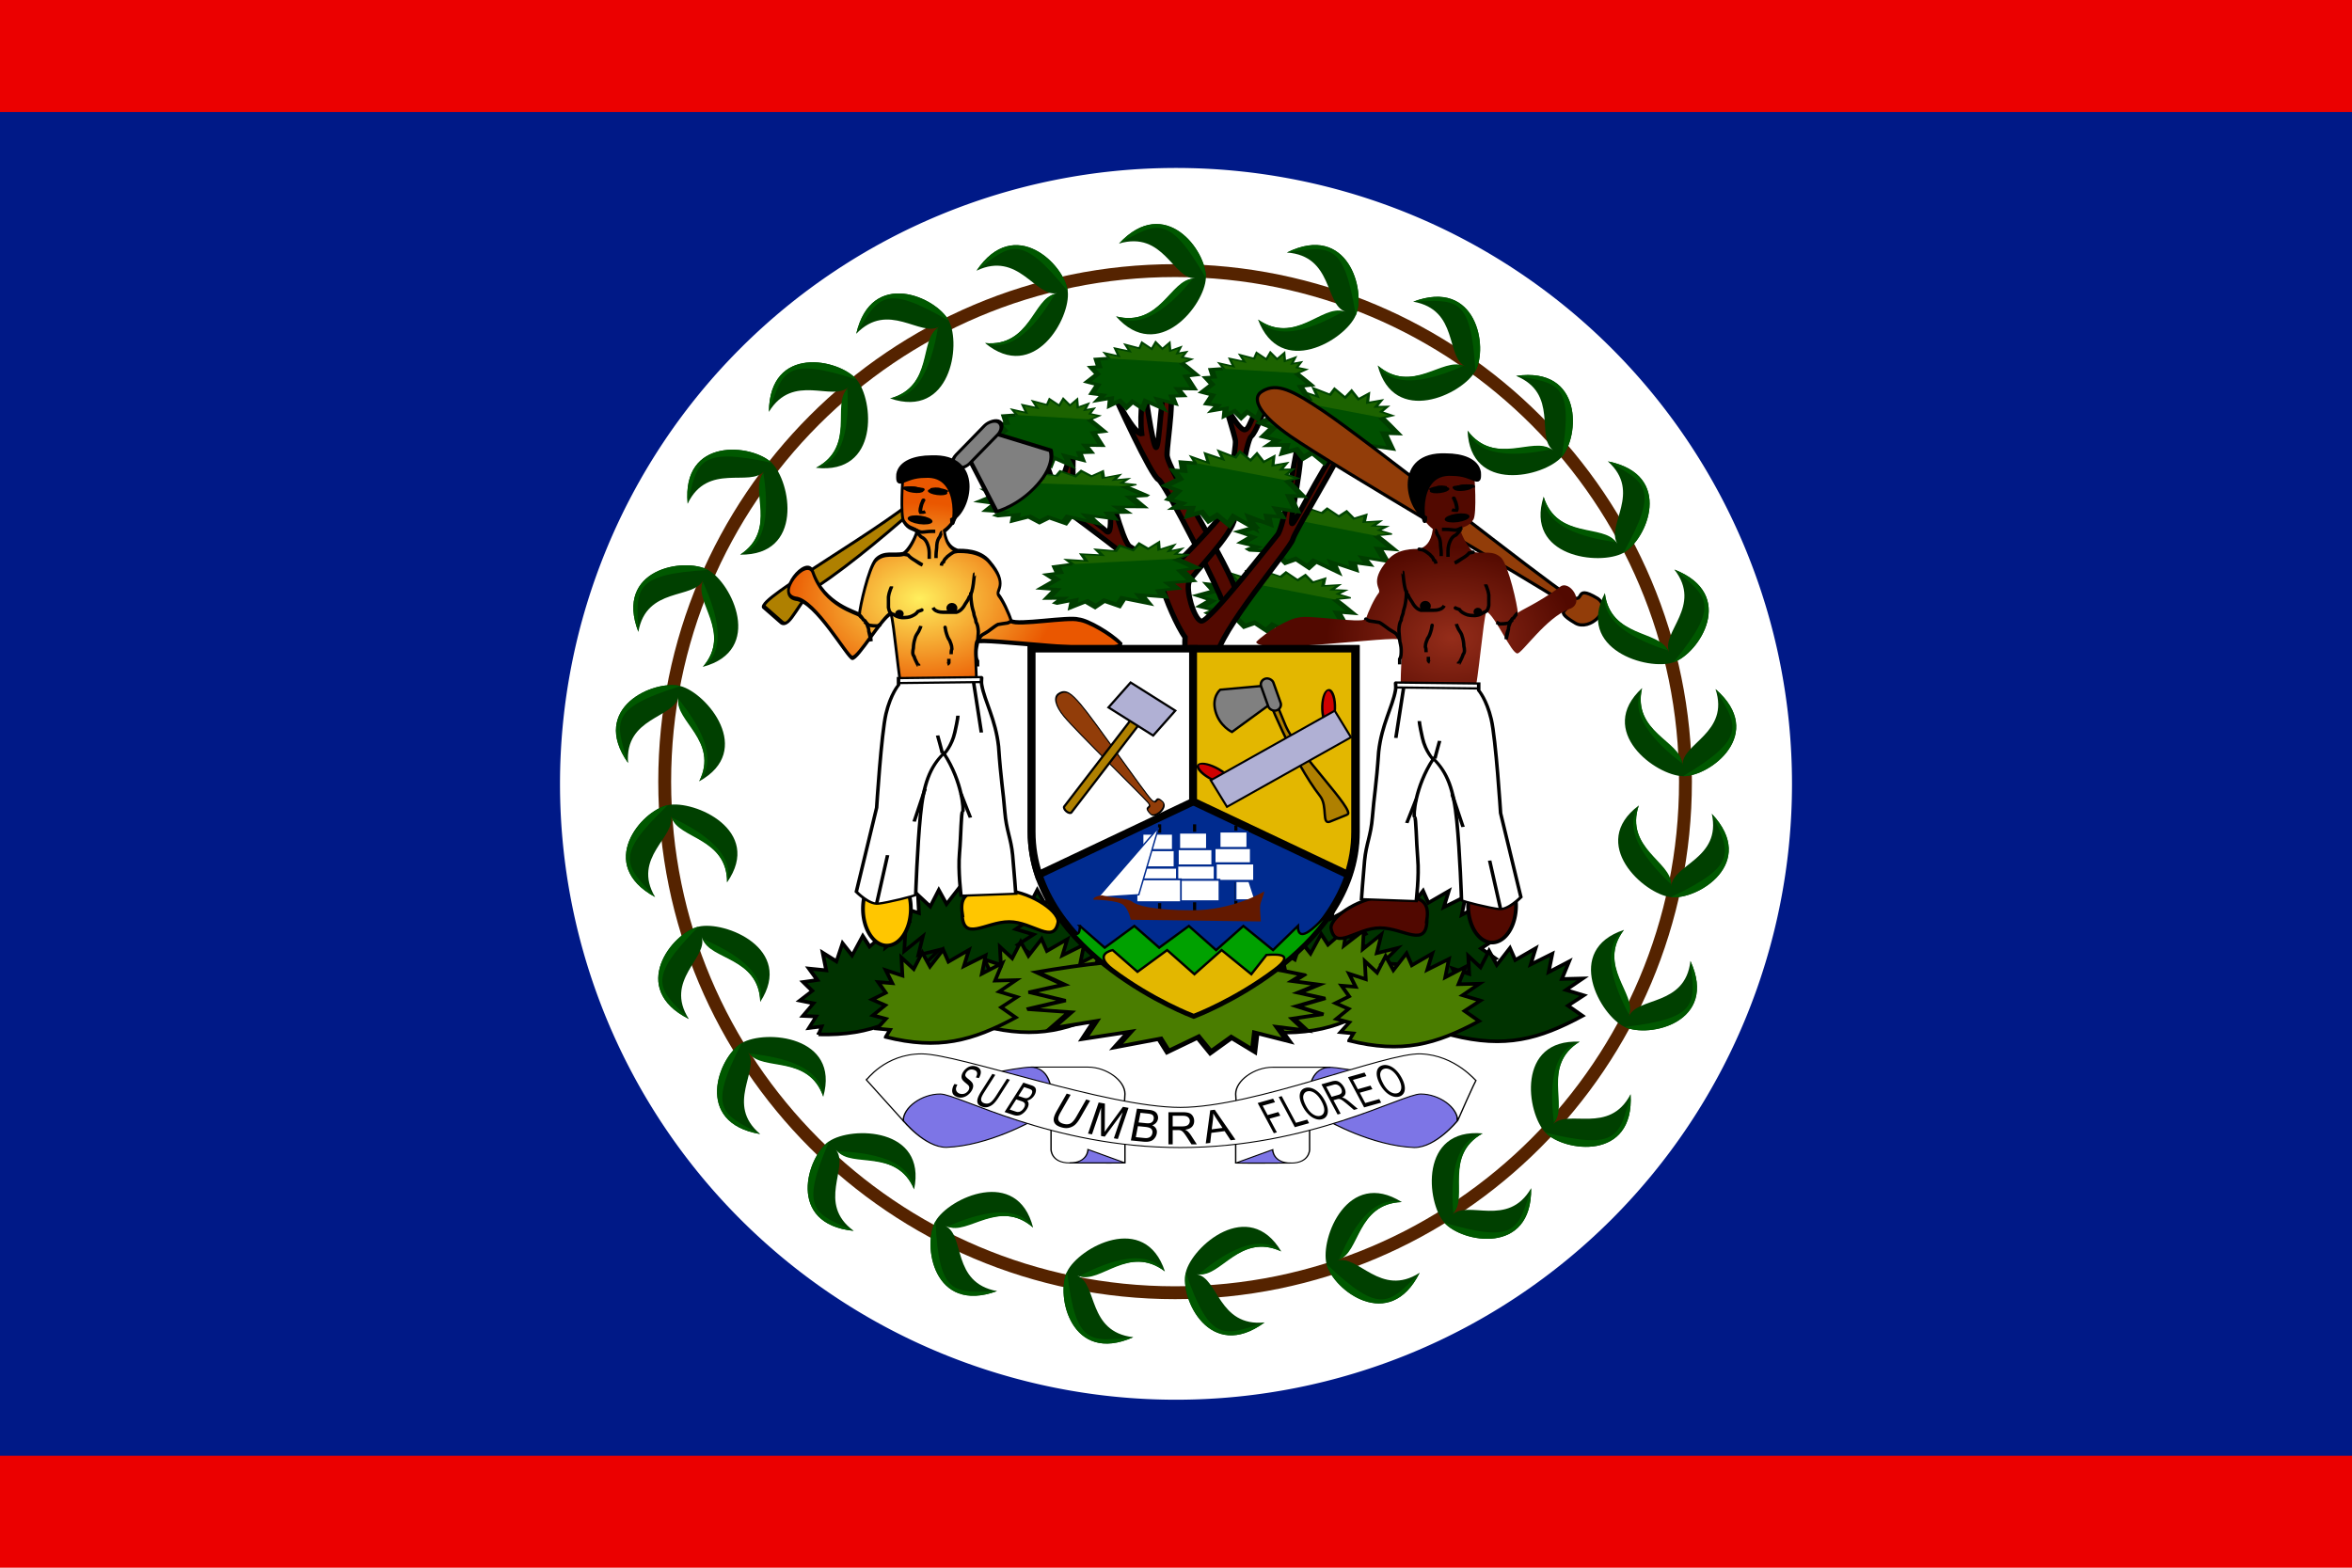 <svg xmlns="http://www.w3.org/2000/svg" viewBox="0 0 744.09 496.06"><defs><radialGradient id="b" gradientUnits="userSpaceOnUse" cy="173.26" cx="90.573" gradientTransform="scale(1.479 .676)" r="146.23"><stop offset="0" stop-color="#952d1a"/><stop offset="1" stop-color="#520900"/></radialGradient><radialGradient id="a" gradientUnits="userSpaceOnUse" cy="107.95" cx="96.019" gradientTransform="scale(1.5 .667)" r="156.76"><stop offset="0" stop-color="#ffef5d"/><stop offset="1" stop-color="#ea5700"/></radialGradient></defs><path fill-rule="evenodd" fill="#eb0000" d="M0 0h744.09v496.06H0z"/><path fill-rule="evenodd" fill="#001987" d="M0 35.433h744.09v425.2H0z"/><path d="M566.926 248.029a194.881 194.881 0 11-389.763 0 194.881 194.881 0 11389.763 0z" fill-rule="evenodd" fill="#fff"/><g fill-rule="evenodd"><path d="M239.47 610.26l-29.1 1.1-9.03-31.14-12.95-7.07 14.13-5.89-7.07-11.77 14.13 2.35-5.88-14.13 16.48 7.07v-18.84l11.77 12.95 9.42-16.48 7.07 15.3 14.13-16.48 4.71 12.95 21.19-10.6-5.89 16.49 22.37-9.42-4.71 18.84 21.2-9.42-8.24 17.66-22.78 46.26-50.95.27z" transform="matrix(-.289 -.034 -.026 .12 509.525 106.604)" stroke="#004300" stroke-width="3.711" fill="#1c6300"/><path d="M211.25 653.08l-14.43-3.19 4.16-19.47-10.2-2.08 9-16.96-12.23-21.45 14.13-5.89-6.47-23.76 14.37-2.44-5.88-14.13 16.48 7.07v-18.84l11.77 12.95 9.42-16.48 7.07 15.3 14.13-16.48 2.91 20.03 22.99-17.68-7.68 23.56 22.37-9.42-4.71 18.84 14.85 2.1-8.24 17.66 21.19 1.18-12.21 32.15 13.43 4.31-12.56 18.1-8.32 11.51" transform="matrix(.338 .062 .055 -.103 296.099 217.46)" stroke="#003d00" stroke-width="7.865" fill="#005000"/><path d="M239.47 610.26l-29.1 1.1-9.03-31.14-12.95-7.07 14.13-5.89-7.07-11.77 14.13 2.35-5.88-14.13 16.48 7.07v-18.84l11.77 12.95 9.42-16.48 7.07 15.3 14.13-16.48 4.71 12.95 21.19-10.6-5.89 16.49 22.37-9.42-4.71 18.84 21.2-9.42-8.24 17.66-22.78 46.26-50.95.27z" transform="matrix(-.289 -.034 -.026 .12 496.491 126.786)" stroke="#004300" stroke-width="3.711" fill="#1c6300"/><path d="M211.25 653.08l-14.43-3.19 4.16-19.47-10.2-2.08 9-16.96-12.23-21.45 14.13-5.89-6.47-23.76 14.37-2.44-5.88-14.13 16.48 7.07v-18.84l11.77 12.95 9.42-16.48 7.07 15.3 14.13-16.48 2.91 20.03 22.99-17.68-7.68 23.56 22.37-9.42-4.71 18.84 14.85 2.1-8.24 17.66 21.19 1.18-12.21 32.15 13.43 4.31-12.56 18.1-8.32 11.51" transform="matrix(.338 .062 .055 -.103 283.065 237.64)" stroke="#003d00" stroke-width="7.865" fill="#005000"/><path d="M351.7 588.7c-1.48-6.03-17.29-29.13-17.29-32.38 0-3.26 2.41-15.91 0-16.63-1.51 0-1.81 14.82-2.72 14.82-.9 0-3.01-14.82-3.01-14.82s-1.21 6.87-.6 11.57c-1.82.36-6.64-8.68-6.64-8.68s9.05 18.8 10.86 19.52c1.81 1.09 16.11 27.88 15.81 28.6" transform="matrix(1.269 0 0 1.345 -55.16 -604.276)" stroke="#000" stroke-width="1pt" fill="#520900"/><path d="M335.88 577.59c-.57.78-9.31-3.56-11.12-5-1.81-1.45-5.43-17.36-5.43-17.36s1.81 15.55-.3 13.38-5.43-3.98-7.24-7.23-.91-16.63-.91-16.63-3.01 11.93-4.22 11.93-5.13-15.91-5.13-15.91.61 17.36 2.42 18.44c1.81 1.09 28.95 22.78 29.25 24.95s3.62 10.48 5.43 13.01c-.3 4.7 1.21 35.07 1.81 42.3l5.43 2.17c-1.21-8.31.59-29.75.59-38.79.3-6.87 18.41-29.54 19.02-32.07.6-2.53 11.76-21.69 13.57-27.48-4.53 3.98-12.07 21.33-13.57 23.14-1.51 1.81 3.31-18.08 1.8-24.22-1.5 7.23-3.92 25.67-5.73 27.48-.9 1.08-17.14 23.88-18.95 23.16s-3.86-8.5-2.95-10.67c.9-2.17 10.74-12.49 11.35-17.19.6-4.7 2.89-20.91 4.1-22 1.21-1.08 3.02-6.5 4.52-10.84-3.92 2.17-4.52 8.68-6.03 9.04s-5.13-7.23-5.13-7.23 2.42 8.31 2.72 10.12-2.6 18.74-3.5 20.18c-.9 1.45-10.6 12.96-11.8 13.32z" stroke="#000" stroke-width="1pt" fill="#520900" transform="matrix(1.269 0 0 1.172 -54.807 -498.27)"/><path d="M239.47 610.26l-29.1 1.1-9.03-31.14-12.95-7.07 14.13-5.89-7.07-11.77 14.13 2.35-5.88-14.13 16.48 7.07v-18.84l11.77 12.95 9.42-16.48 7.07 15.3 14.13-16.48 4.71 12.95 21.19-10.6-5.89 16.49 22.37-9.42-4.71 18.84 21.2-9.42-8.24 17.66-22.78 46.26-50.95.27z" transform="matrix(-.255 -.02 -.016 .152 497.617 48.14)" stroke="#004300" stroke-width="3.711" fill="#1c6300"/><path d="M211.25 653.08l-14.43-3.19 4.16-19.47-10.2-2.08 9-16.96-12.23-21.45 14.13-5.89-6.47-23.76 14.37-2.44-5.88-14.13 16.48 7.07v-18.84l11.77 12.95 9.42-16.48 7.07 15.3 14.13-16.48 2.91 20.03 22.99-17.68-7.68 23.56 22.37-9.42-4.71 18.84 14.85 2.1-8.24 17.66 21.19 1.18-12.21 32.15 13.43 4.31-12.56 18.1-8.32 11.51" transform="matrix(.301 .052 .042 -.133 317.463 202.599)" stroke="#003d00" stroke-width="7.865" fill="#005000"/><path d="M239.47 610.26l-29.1 1.1-9.03-31.14-12.95-7.07 14.13-5.89-7.07-11.77 14.13 2.35-5.88-14.13 16.48 7.07v-18.84l11.77 12.95 9.42-16.48 7.07 15.3 14.13-16.48 4.71 12.95 21.19-10.6-5.89 16.49 22.37-9.42-4.71 18.84 21.2-9.42-8.24 17.66-22.78 46.26-50.95.27z" transform="matrix(-.204 .013 .012 .136 408.518 33.262)" stroke="#004300" stroke-width="3.711" fill="#1c6300"/><path d="M211.25 653.08l-14.43-3.19 4.16-19.47-10.2-2.08 9-16.96-12.23-21.45 14.13-5.89-6.47-23.76 14.37-2.44-5.88-14.13 16.48 7.07v-18.84l11.77 12.95 9.42-16.48 7.07 15.3 14.13-16.48 2.91 20.03 22.99-17.68-7.68 23.56 22.37-9.42-4.71 18.84 14.85 2.1-8.24 17.66 21.19 1.18-12.21 32.15 13.43 4.31-12.56 18.1-8.32 11.51" transform="matrix(.244 .01 .012 -.122 291.129 190.969)" stroke="#003d00" stroke-width="7.865" fill="#005000"/><path d="M239.47 610.26l-29.1 1.1-9.03-31.14-12.95-7.07 14.13-5.89-7.07-11.77 14.13 2.35-5.88-14.13 16.48 7.07v-18.84l11.77 12.95 9.42-16.48 7.07 15.3 14.13-16.48 4.71 12.95 21.19-10.6-5.89 16.49 22.37-9.42-4.71 18.84 21.2-9.42-8.24 17.66-22.78 46.26-50.95.27z" transform="matrix(-.204 .013 .012 .136 444.802 36.516)" stroke="#004300" stroke-width="3.711" fill="#1c6300"/><path d="M211.25 653.08l-14.43-3.19 4.16-19.47-10.2-2.08 9-16.96-12.23-21.45 14.13-5.89-6.47-23.76 14.37-2.44-5.88-14.13 16.48 7.07v-18.84l11.77 12.95 9.42-16.48 7.07 15.3 14.13-16.48 2.91 20.03 22.99-17.68-7.68 23.56 22.37-9.42-4.71 18.84 14.85 2.1-8.24 17.66 21.19 1.18-12.21 32.15 13.43 4.31-12.56 18.1-8.32 11.51" transform="matrix(.244 .01 .012 -.122 327.413 194.223)" stroke="#003d00" stroke-width="7.865" fill="#005000"/><g><path d="M239.47 610.26l-29.1 1.1-9.03-31.14-12.95-7.07 14.13-5.89-7.07-11.77 14.13 2.35-5.88-14.13 16.48 7.07v-18.84l11.77 12.95 9.42-16.48 7.07 15.3 14.13-16.48 4.71 12.95 21.19-10.6-5.89 16.49 22.37-9.42-4.71 18.84 21.2-9.42-8.24 17.66-22.78 46.26-50.95.27z" transform="matrix(-.255 -.02 -.016 .152 467.673 67.996)" stroke="#004300" stroke-width="3.711" fill="#1c6300"/><path d="M211.25 653.08l-14.43-3.19 4.16-19.47-10.2-2.08 9-16.96-12.23-21.45 14.13-5.89-6.47-23.76 14.37-2.44-5.88-14.13 16.48 7.07v-18.84l11.77 12.95 9.42-16.48 7.07 15.3 14.13-16.48 2.91 20.03 22.99-17.68-7.68 23.56 22.37-9.42-4.71 18.84 14.85 2.1-8.24 17.66 21.19 1.18-12.21 32.15 13.43 4.31-12.56 18.1-8.32 11.51" transform="matrix(.301 .052 .042 -.133 287.519 222.455)" stroke="#003d00" stroke-width="7.865" fill="#005000"/></g><g><path d="M239.47 610.26l-29.1 1.1-9.03-31.14-12.95-7.07 14.13-5.89-7.07-11.77 14.13 2.35-5.88-14.13 16.48 7.07v-18.84l11.77 12.95 9.42-16.48 7.07 15.3 14.13-16.48 4.71 12.95 21.19-10.6-5.89 16.49 22.37-9.42-4.71 18.84 21.2-9.42-8.24 17.66-22.78 46.26-50.95.27z" transform="matrix(-.31 .01 .018 .109 407.41 88.995)" stroke="#004300" stroke-width="3.711" fill="#1c6300"/><path d="M211.25 653.08l-14.43-3.19 4.16-19.47-10.2-2.08 9-16.96-12.23-21.45 14.13-5.89-6.47-23.76 14.37-2.44-5.88-14.13 16.48 7.07v-18.84l11.77 12.95 9.42-16.48 7.07 15.3 14.13-16.48 2.91 20.03 22.99-17.68-7.68 23.56 22.37-9.42-4.71 18.84 14.85 2.1-8.24 17.66 21.19 1.18-12.21 32.15 13.43 4.31-12.56 18.1-8.32 11.51" transform="matrix(.372 .008 .019 -.098 229.025 215.013)" stroke="#003d00" stroke-width="7.865" fill="#005000"/></g><g><path d="M239.47 610.26l-29.1 1.1-9.03-31.14-12.95-7.07 14.13-5.89-7.07-11.77 14.13 2.35-5.88-14.13 16.48 7.07v-18.84l11.77 12.95 9.42-16.48 7.07 15.3 14.13-16.48 4.71 12.95 21.19-10.6-5.89 16.49 22.37-9.42-4.71 18.84 21.2-9.42-8.24 17.66-22.78 46.26-50.95.27z" transform="matrix(-.204 .013 .012 .136 379.279 51.164)" stroke="#004300" stroke-width="3.711" fill="#1c6300"/><path d="M211.25 653.08l-14.43-3.19 4.16-19.47-10.2-2.08 9-16.96-12.23-21.45 14.13-5.89-6.47-23.76 14.37-2.44-5.88-14.13 16.48 7.07v-18.84l11.77 12.95 9.42-16.48 7.07 15.3 14.13-16.48 2.91 20.03 22.99-17.68-7.68 23.56 22.37-9.42-4.71 18.84 14.85 2.1-8.24 17.66 21.19 1.18-12.21 32.15 13.43 4.31-12.56 18.1-8.32 11.51" transform="matrix(.244 .01 .012 -.122 261.89 208.871)" stroke="#003d00" stroke-width="7.865" fill="#005000"/></g><g><path d="M239.47 610.26l-29.1 1.1-9.03-31.14-12.95-7.07 14.13-5.89-7.07-11.77 14.13 2.35-5.88-14.13 16.48 7.07v-18.84l11.77 12.95 9.42-16.48 7.07 15.3 14.13-16.48 4.71 12.95 21.19-10.6-5.89 16.49 22.37-9.42-4.71 18.84 21.2-9.42-8.24 17.66-22.78 46.26-50.95.27z" transform="matrix(-.288 .037 .009 .123 425.132 98.06)" stroke="#004300" stroke-width="3.711" fill="#1c6300"/><path d="M211.25 653.08l-14.43-3.19 4.16-19.47-10.2-2.08 9-16.96-12.23-21.45 14.13-5.89-6.47-23.76 14.37-2.44-5.88-14.13 16.48 7.07v-18.84l11.77 12.95 9.42-16.48 7.07 15.3 14.13-16.48 2.91 20.03 22.99-17.68-7.68 23.56 22.37-9.42-4.71 18.84 14.85 2.1-8.24 17.66 21.19 1.18-12.21 32.15 13.43 4.31-12.56 18.1-8.32 11.51" transform="matrix(.344 -.022 .024 -.113 250.838 256.95)" stroke="#003d00" stroke-width="7.865" fill="#005000"/></g></g><g fill-rule="evenodd" stroke="#000" stroke-width="3.711"><path d="M200.16 613.18l4.71-7.06-12.95-2.36 9.42-9.42-12.95-4.71 12.95-9.41-12.95-7.07 14.13-5.89-7.07-11.77 14.13 2.35-5.88-14.13 16.48 7.07v-18.84l11.77 12.95 9.42-16.48 7.07 15.3 14.13-16.48 4.71 12.95 21.19-10.6-5.89 16.49 22.37-9.42-4.71 18.84 21.2-9.42-8.24 17.66 21.19 1.18-17.66 10.59 17.66 7.07-16.49 9.42 14.13 11.77c-45.13 20.8-79.67 27.48-131.87 9.42z" transform="matrix(.313 -.025 .016 .303 318.35 129.82)" fill="#030"/><path d="M200.16 613.18l4.71-7.06-12.95-2.36 9.42-9.42-12.95-4.71 12.95-9.41-12.95-7.07 14.13-5.89-7.07-11.77 14.13 2.35-5.88-14.13 16.48 7.07v-18.84l11.77 12.95 9.42-16.48 7.07 15.3 14.13-16.48 4.71 12.95 21.19-10.6-5.89 16.49 22.37-9.42-4.71 18.84 21.2-9.42-8.24 17.66 21.19 1.18-17.66 10.59 17.66 7.07-16.49 9.42 14.13 11.77c-45.13 20.8-79.67 27.48-131.87 9.42z" transform="matrix(.313 -.025 .016 .303 244.144 127.544)" fill="#030"/><path d="M200.16 613.18l4.71-7.06-12.95-2.36 9.42-9.42-12.95-4.71 12.95-9.41-12.95-7.07 14.13-5.89-7.07-11.77 14.13 2.35-5.88-14.13 16.48 7.07v-18.84l11.77 12.95 9.42-16.48 7.07 15.3 14.13-16.48 4.71 12.95 21.19-10.6-5.89 16.49 22.37-9.42-4.71 18.84 21.2-9.42-8.24 17.66 21.19 1.18-17.66 10.59 17.66 7.07-16.49 9.42 14.13 11.77c-45.13 20.8-79.67 27.48-131.87 9.42z" transform="matrix(.313 -.025 .016 .303 359.584 128.682)" fill="#030"/><path d="M200.16 613.18l4.71-7.06-12.95-2.36 9.42-9.42-12.95-4.71 12.95-9.41-12.95-7.07 14.13-5.89-7.07-11.77 14.13 2.35-5.88-14.13 16.48 7.07v-18.84l11.77 12.95 9.42-16.48 7.07 15.3 14.13-16.48 4.71 12.95 21.19-10.6-5.89 16.49 22.37-9.42-4.71 18.84 21.2-9.42-8.24 17.66 21.19 1.18-17.66 10.59 17.66 7.07-16.49 9.42 14.13 11.77c-45.13 20.8-79.67 27.48-131.87 9.42z" transform="matrix(.305 -.093 .059 .295 306.777 164.443)" fill="#4a7d00"/><path d="M200.16 613.18l4.71-7.06-12.95-2.36 9.42-9.42-12.95-4.71 12.95-9.41-12.95-7.07 14.13-5.89-7.07-11.77 14.13 2.35-5.88-14.13 16.48 7.07v-18.84l11.77 12.95 9.42-16.48 7.07 15.3 14.13-16.48 4.71 12.95 21.19-10.6-5.89 16.49 22.37-9.42-4.71 18.84 21.2-9.42-8.24 17.66 21.19 1.18-17.66 10.59 17.66 7.07-16.49 9.42 14.13 11.77c-45.13 20.8-79.67 27.48-131.87 9.42z" transform="matrix(.313 -.025 .016 .303 387.073 146.797)" fill="#030"/><path d="M200.16 613.18l4.71-7.06-12.95-2.36 9.42-9.42-12.95-4.71 12.95-9.41-12.95-7.07 14.13-5.89-7.07-11.77 14.13 2.35-5.88-14.13 16.48 7.07v-18.84l11.77 12.95 9.42-16.48 7.07 15.3 14.13-16.48 4.71 12.95 21.19-10.6-5.89 16.49 22.37-9.42-4.71 18.84 21.2-9.42-8.24 17.66 21.19 1.18-17.66 10.59 17.66 7.07-16.49 9.42 14.13 11.77c-45.13 20.8-79.67 27.48-131.87 9.42z" transform="matrix(.313 -.025 .016 .303 354.354 148.465)" fill="#4a7d00"/><path d="M200.16 613.18l4.71-7.06-12.95-2.36 9.42-9.42-12.95-4.71 12.95-9.41-12.95-7.07 14.13-5.89-7.07-11.77 14.13 2.35-5.88-14.13 16.48 7.07v-18.84l11.77 12.95 9.42-16.48 7.07 15.3 14.13-16.48 4.71 12.95 21.19-10.6-5.89 16.49 22.37-9.42-4.71 18.84 21.2-9.42-8.24 17.66 21.19 1.18-17.66 10.59 17.66 7.07-16.49 9.42 14.13 11.77c-45.13 20.8-79.67 27.48-131.87 9.42z" transform="matrix(.313 -.025 .016 .303 212.99 127.544)" fill="#030"/><path d="M200.16 613.18l4.71-7.06-12.95-2.36 9.42-9.42-12.95-4.71 12.95-9.41-12.95-7.07 14.13-5.89-7.07-11.77 14.13 2.35-5.88-14.13 16.48 7.07v-18.84l11.77 12.95 9.42-16.48 7.07 15.3 14.13-16.48 4.71 12.95 21.19-10.6-5.89 16.49 22.37-9.42-4.71 18.84 21.2-9.42-8.24 17.66 21.19 1.18-17.66 10.59 17.66 7.07-16.49 9.42 14.13 11.77c-45.13 20.8-79.67 27.48-131.87 9.42z" transform="matrix(.305 -.093 .059 .295 161.733 165.036)" fill="#030"/><path d="M200.16 613.18l4.71-7.06-12.95-2.36 9.42-9.42-12.95-4.71 12.95-9.41-12.95-7.07 14.13-5.89-7.07-11.77 14.13 2.35-5.88-14.13 16.48 7.07v-18.84l11.77 12.95 9.42-16.48 7.07 15.3 14.13-16.48 4.71 12.95 21.19-10.6-5.89 16.49 22.37-9.42-4.71 18.84 21.2-9.42-8.24 17.66 21.19 1.18-17.66 10.59 17.66 7.07-16.49 9.42 14.13 11.77c-45.13 20.8-79.67 27.48-131.87 9.42z" transform="matrix(.313 -.025 .016 .303 238.914 143.928)" fill="#4a7d00"/><path d="M200.16 613.18l4.71-7.06-12.95-2.36 9.42-9.42-12.95-4.71 12.95-9.41-12.95-7.07 14.13-5.89-7.07-11.77 14.13 2.35-5.88-14.13 16.48 7.07v-18.84l11.77 12.95 9.42-16.48 7.07 15.3 14.13-16.48 4.71 12.95 21.19-10.6-5.89 16.49 22.37-9.42-4.71 18.84 21.2-9.42-8.24 17.66 21.19 1.18-17.66 10.59 17.66 7.07-16.49 9.42 14.13 11.77c-45.13 20.8-79.67 27.48-131.87 9.42z" transform="matrix(.313 -.025 .016 .303 207.76 147.327)" fill="#4a7d00"/><path d="M200.16 613.18l4.71-7.06-12.95-2.36 9.42-9.42-12.95-4.71 12.95-9.41-12.95-7.07 14.13-5.89-7.07-11.77 14.13 2.35-5.88-14.13 16.48 7.07v-18.84l11.77 12.95 9.42-16.48 7.07 15.3 14.13-16.48 4.71 12.95 21.19-10.6-5.89 16.49 22.37-9.42-4.71 18.84 21.2-9.42-8.24 17.66 21.19 1.18-17.66 10.59 17.66 7.07-16.49 9.42 14.13 11.77c-45.13 20.8-79.67 27.48-131.87 9.42z" transform="matrix(-.636 -.028 .036 -.303 517.485 499.856)" fill="#4a7d00"/></g><path d="M349.68 188.16a15.819 24.977 0 11-31.638 0 15.819 24.977 0 1131.638 0z" transform="matrix(.479 0 0 .467 120.67 199.68)" fill-rule="evenodd" stroke="#000" stroke-width="2.5" fill="#ffc600"/><path d="M451.45 290.77c0 9.62-7.374 2.846-14.864 2.846-7.49 0-14.216 7.488-15.508 0 0-3.927 9.955-9.962 17.449-9.962 5.55.714 14.216-1.795 12.923 7.116z" fill-rule="evenodd" stroke="#000" stroke-width="1.018" fill="#510800"/><path d="M304.4 288.83c0 9.62 7.374 2.846 14.864 2.846 7.49 0 14.216 7.488 15.508 0 0-3.927-9.955-9.962-17.449-9.962-5.55.714-14.216-1.795-12.923 7.116z" fill-rule="evenodd" stroke="#000" stroke-width="1.018" fill="#ffc600"/><path d="M349.68 188.16a15.819 24.977 0 11-31.638 0 15.819 24.977 0 1131.638 0z" transform="matrix(.479 0 0 .467 312.12 198.71)" fill-rule="evenodd" stroke="#000" stroke-width="2.5" fill="#520900"/><g transform="matrix(-.887 -.167 -.527 .886 654.5 35.362)" fill-rule="evenodd" stroke="#000" stroke-width="1pt"><path d="M273.75 383.58c-2.73 4.56 42.98 12.96 57.7 22.37 14.71 9.42 14.71 10.01 21.19 14.72l1.76-2.94c-3.53-3.53-38.49-26.36-62.4-34.15-6.8-2.27-10.3-13.24-12.95-8.83l-5.3 8.83z" transform="matrix(-.723 -.545 .52 -.758 322.39 677.92)" fill="#af8000"/><path transform="matrix(.844 -.297 .284 .885 -89.238 -64.18)" d="M319.08 369.45l-25.31-5.88s-5.89 2.35-6.48 11.18 4.71 14.13 4.71 14.13l27.08-9.42v-10.01z" fill="gray"/><rect rx="3.532" ry="3.532" transform="matrix(.844 -.297 .284 .885 -19.207 -255.61)" width="7.064" y="534.62" x="175.71" height="19.428" fill="gray"/></g><g stroke="#000"><path d="M193.63 88.249c15.54 4.423 56.18 48.821 66.67 48.491 8.32-.24 63.54-62.879 98.14-64.623 36.45-4.685-19.01-47.627-29.88-29.032-19.84 36.634-76.54 43.894-80.46 46.829-.66-8.601-15.94-51.042-28.3-59.945-14.62-9.31-32.21-4.157-47.82-6.661-7.3-2.843-18.84-14.056-23.78-24.976 8.18-3.544 15.32-2.48 23.31-10.651 5.68-6.642 2.38-46.913.37-51.059-13.29-14.268 5.43-7.328-39.02-9.083-64.273-2.446-75.883 49.582-31.66 70.792-3.462 15.929-14.219 19.595-22.939 21.647-8.777.106-38.826-.763-55.546 12.489-33.404 24.552-8.925 30.904-15.352 35.8C.19 73.912-10.505 88.094-14.525 96.574c-10.472 4.996-99.485-4.995-116.5-1.664-16.43.965-56.48 15.82-73.16 26.64 3.57 14.14 241.51-7.6 249.27-2.5 5.95 3.35-2.701 51.24 2.015 54.95 1.66 9.07 116.54 5.83 125.6 5.83 7.56-18.86 15.39-81.556 20.93-91.581z" transform="matrix(-.183 0 0 .29 317.277 168.52)" fill-rule="evenodd" stroke-width="4.702" fill="url(#a)"/><path d="M174.9-96.568c1.55 25.457-7.12 3.304-38.37 3.304-60.56-5.035-39.286 99.196-39.286 67.025-26.227-13.71-44.834-100.29 29.616-96.931 23.54 0 44.96 7.86 48.04 26.602z" transform="matrix(-.219 0 0 .204 322.417 169.73)" stroke-width="5.125" fill-rule="evenodd"/><path transform="matrix(-.287 0 0 .29 418.467 159.45)" d="M387.98 96.574c0 1.68-.18 7.956-.84 11.656-.44 3.74-1.54 8.08-2.49 10.82-.35 4.45-2.09 5.18-2.5 9.99-1.55 2.27-2.21 5.95-2.5 10 0 4.26.69 7.55.83 11.65.48 3.56 1.62 6.37 1.67 10.82 0 4.37-.01 7.55-1.67 9.99v5.83" stroke-width="3.75" fill="none"/><path d="M383.81 76.592c.58 0 1.03 20.129 5.83 24.978 1.04 3.21 4.58 7.34 5.83 9.99 1.67 2.46 3.98 5.37 8.33 6.66h11.65c4.64 0 7.47.06 10.83-1.66 1.48-.8 2.53-1.85 3.32-3.34M442.09 115.72h.84c-2.33 0-1.1-.1 3.33 1.67 1.72 2.53 3.76 3.62 6.66 4.99 2.98 1.47 6.39 1.67 10.82 1.67 4.2-.35 6.74-1.69 9.16-3.33 4.04-1.31 4.81-2.94 5.83-7.5v-11.65c-.48-3.532-1.39-6.374-2.5-9.159-.42-1.258-.83-.705-.83-2.497M510.36 121.55c-.42 0-2.65 2.58-4.16 5-2.57.91-3.23 3.71-4.16 5.82-.67 2.68-1.67 2.86-1.67 6.67-1.67 3.7-2.2 7-2.49 10.82l2.49-10.82c-1.67 3.7-2.2 7-2.49 10.82M461.24 54.946h-.83c2.25 0 1.1-.054-3.33.832-1.82 2.271-4.81 4.306-7.49 5.828-2.98 1.824-5.37 4.009-8.33 4.996l8.33-4.996c-2.98 1.824-5.37 4.009-8.33 4.996M402.13 51.615h.83c-2.24 0-1.1-.054 3.33.833 2.94 1.39 4.75 2.89 7.5 4.995 1.29 1.936 3.25 2.306 4.16 5.828 1.57.848 2.12 1.67 2.5 4.163M427.11 29.968h4.16c4.53 0 6.73.682 10.82.833 3.54-.425 4.39-1.737 7.5-2.498M442.93 133.21c.13.66 1.65 4.25 2.49 5.83 1.52 2.51 3.54 4.91 4.17 8.32.97 2.91 1.52 6.23 1.66 9.99.76 3.5 1.27 6.62-.83 9.16-.9 3.29-2.57 5.69-4.16 9.16-1.11 0-.84-.28-.84.83M416.28 134.87v.83c0-2.24.06-1.1-.83 3.34-1.15 4.01-2.15 7.38-4.16 9.99-1.1 3.29-2.33 4.5-2.5 9.15.66 1.55.83 3.27.83 5.83M412.12 169.01v4.16c.91 1.21.55 1.29 1.67 1.67M343.02 128.21v.83c0-2.32-.26-.93 4.16.84 3.57.64 7.94 1.03 10.82 1.66 2.68 1.31 5.27 3.48 7.5 5 1.99 1.72 4.82 3.48 7.49 4.99 3.01 1.51 4.33 2.83 5.83 5.83.91 1.21.55 1.29 1.66 1.67" transform="matrix(-.287 0 0 .29 418.467 159.45)" stroke-width="3.75" fill="none"/><path transform="matrix(-.448 0 0 .29 489.537 160.47)" d="M423.78-16.655c.12-.184 2.46-1.915 4.99-2.498 1.81-1.354 4.81-.739 6.66 0" stroke-width="3" fill="none"/><path transform="matrix(-.349 0 0 .29 447.317 160.47)" d="M445.42-19.153h.84c-2.25 0-1.11.055 3.33-.833 3.48-1.16 7.67-.832 11.65-.832 1.18.391.84.242.84 1.665M444.59-7.497v.833c0-2.327-.1-1.091 1.67 3.33.64 2.962 1.76 7.05.83 9.158-2.19 0-2.86-.274-4.16-.832" stroke-width="3.402" fill="none"/><path d="M371.33-24.981c0 3.219-4.1 5.828-9.158 5.828s-9.158-2.61-9.158-5.828 4.1-5.828 9.158-5.828 9.158 2.61 9.158 5.828z" transform="matrix(-.344 -.05 -.034 .164 414.817 186.72)" stroke-width="4.501" fill-rule="evenodd"/><path d="M371.33-24.981c0 3.219-4.1 5.828-9.158 5.828s-9.158-2.61-9.158-5.828 4.1-5.828 9.158-5.828 9.158 2.61 9.158 5.828z" transform="matrix(-.249 -.033 -.025 .107 386.197 170.29)" stroke-width="6.528" fill-rule="evenodd"/><path d="M371.33-24.981c0 3.219-4.1 5.828-9.158 5.828s-9.158-2.61-9.158-5.828 4.1-5.828 9.158-5.828 9.158 2.61 9.158 5.828z" transform="matrix(-.249 -.033 -.025 .107 378.647 169.57)" stroke-width="6.528" fill-rule="evenodd"/><path d="M412.95 113.64c0 2.07-1.864 3.747-4.163 3.747-2.299 0-4.163-1.678-4.163-3.747s1.864-3.747 4.163-3.747c2.3 0 4.163 1.678 4.163 3.747zM469.57 119.89c0 1.38-1.305 2.498-2.914 2.498-1.61 0-2.914-1.119-2.914-2.498s1.305-2.498 2.914-2.498c1.61 0 2.914 1.119 2.914 2.498z" transform="matrix(-.287 0 0 .29 418.467 159.45)" stroke-width="3.75" fill-rule="evenodd"/><path transform="matrix(-.287 0 0 .29 418.467 159.45)" d="M447.09 31.634v.832c0-2.795.2-1.029-4.16 3.33-3.73 1.786-5.17 3.668-6.66 6.661-1.75 3.851-2.35 6.613-2.5 10.823v6.661M419.61 30.801c.58 0 1.48 2.273 2.5 4.995 1.86 2.189 3.04 5.351 3.33 9.159 0 4.519.78 6.453.84 10.823v3.33M504.54 129.04c0 .48-2.6 1.46-4.17 3.33-3.16.43-5.96.84-9.99.84-.61-.92-1.83-1.22-3.33-1.67" stroke-width="3.75" fill="none"/></g><path d="M399.38 123.78c4.633-2.799 9.577-.25 19.393 6.354 14.12 9.509 69.8 53.663 76.846 57.93 7.035 4.264 1.27-3.86 9.845 1.312 4.841 3.494-2.551 10.42-7.066 7.82-8.885-5.236 1.442-3.144-4.914-7.327-7.438-4.987-71.174-42.118-85.138-51.753-9.125-6.297-13.026-11.944-8.966-14.336z" fill-rule="evenodd" stroke="#000" stroke-width="1.012" fill="#923d09"/><path d="M193.63 88.249c15.54 4.423 43.27 46.121 53.76 45.791 8.33-.24 49.84-39.26 89.55-48.407 29.69-6.172-.59-33.928-16.98-23.626-38.44 17.82-67.94 24.972-71.86 27.907-.66-8.601-15.94-51.042-28.3-59.945-14.62-9.31-32.21-4.157-47.82-6.661-7.3-2.843-18.84-14.056-23.78-24.976 8.18-3.544 15.32-2.48 23.31-10.651 5.68-6.642 2.38-46.913.37-51.059-13.29-14.268 5.43-7.328-39.02-9.083-64.273-2.446-75.883 49.582-31.66 70.792-3.462 15.929-14.219 19.595-22.938 21.647-8.778.106-38.827-.763-55.547 12.489-33.404 24.552-8.925 30.904-15.352 35.8-7.174 5.645-17.868 19.827-21.888 28.307-10.472 4.996-99.485-4.995-116.5-1.664-16.43.965-56.48 15.82-73.16 26.64 3.57 14.14 241.51-7.6 249.27-2.5 5.95 3.35-2.701 51.24 2.015 54.95 1.66 9.07 116.54 5.83 125.6 5.83 7.56-18.86 15.39-81.556 20.93-91.581z" transform="matrix(.183 0 0 .29 434.786 167.89)" fill-rule="evenodd" fill="url(#b)"/><path d="M174.9-96.568c1.55 25.457-7.12 3.304-38.37 3.304-60.56-5.035-39.286 99.196-39.286 67.025-26.227-13.71-44.834-100.29 29.616-96.931 23.54 0 44.96 7.86 48.04 26.602z" transform="matrix(.219 0 0 .204 429.656 169.1)" stroke="#000" stroke-width="5.125" fill-rule="evenodd"/><path transform="matrix(.287 0 0 .29 333.606 158.81)" d="M387.98 96.574c0 1.68-.18 7.956-.84 11.656-.44 3.74-1.54 8.08-2.49 10.82-.35 4.45-2.09 5.18-2.5 9.99-1.55 2.27-2.21 5.95-2.5 10 0 4.26.69 7.55.83 11.65.48 3.56 1.62 6.37 1.67 10.82 0 4.37-.01 7.55-1.67 9.99v5.83" stroke="#000" stroke-width="3.75" fill="none"/><path d="M383.81 76.592c.58 0 1.03 20.129 5.83 24.978 1.04 3.21 4.58 7.34 5.83 9.99 1.67 2.46 3.98 5.37 8.33 6.66h11.65c4.64 0 7.47.06 10.83-1.66 1.48-.8 2.53-1.85 3.32-3.34M442.09 115.72h.84c-2.33 0-1.1-.1 3.33 1.67 1.72 2.53 3.76 3.62 6.66 4.99 2.98 1.47 6.39 1.67 10.82 1.67 4.2-.35 6.74-1.69 9.16-3.33 4.04-1.31 4.81-2.94 5.83-7.5v-11.65c-.48-3.532-1.39-6.374-2.5-9.159-.42-1.258-.83-.705-.83-2.497M510.36 121.55c-.42 0-2.65 2.58-4.16 5-2.57.91-3.23 3.71-4.16 5.82-.67 2.68-1.67 2.86-1.67 6.67-1.67 3.7-2.2 7-2.49 10.82l2.49-10.82c-1.67 3.7-2.2 7-2.49 10.82M461.24 54.946h-.83c2.25 0 1.1-.054-3.33.832-1.82 2.271-4.81 4.306-7.49 5.828-2.98 1.824-5.37 4.009-8.33 4.996l8.33-4.996c-2.98 1.824-5.37 4.009-8.33 4.996M402.13 51.615h.83c-2.24 0-1.1-.054 3.33.833 2.94 1.39 4.75 2.89 7.5 4.995 1.29 1.936 3.25 2.306 4.16 5.828 1.57.848 2.12 1.67 2.5 4.163M427.11 29.968h4.16c4.53 0 6.73.682 10.82.833 3.54-.425 4.39-1.737 7.5-2.498M442.93 133.21c.13.66 1.65 4.25 2.49 5.83 1.52 2.51 3.54 4.91 4.17 8.32.97 2.91 1.52 6.23 1.66 9.99.76 3.5 1.27 6.62-.83 9.16-.9 3.29-2.57 5.69-4.16 9.16-1.11 0-.84-.28-.84.83M416.28 134.87v.83c0-2.24.06-1.1-.83 3.34-1.15 4.01-2.15 7.38-4.16 9.99-1.1 3.29-2.33 4.5-2.5 9.15.66 1.55.83 3.27.83 5.83M412.12 169.01v4.16c.91 1.21.55 1.29 1.67 1.67M343.02 128.21v.83c0-2.32-.26-.93 4.16.84 3.57.64 7.94 1.03 10.82 1.66 2.68 1.31 5.27 3.48 7.5 5 1.99 1.72 4.82 3.48 7.49 4.99 3.01 1.51 4.33 2.83 5.83 5.83.91 1.21.55 1.29 1.66 1.67" transform="matrix(.287 0 0 .29 333.606 158.81)" stroke="#000" stroke-width="3.75" fill="none"/><path transform="matrix(.448 0 0 .29 262.526 159.84)" d="M423.78-16.655c.12-.184 2.46-1.915 4.99-2.498 1.81-1.354 4.81-.739 6.66 0" stroke="#000" stroke-width="3" fill="none"/><path transform="matrix(.349 0 0 .29 304.756 159.84)" d="M445.42-19.153h.84c-2.25 0-1.11.055 3.33-.833 3.48-1.16 7.67-.832 11.65-.832 1.18.391.84.242.84 1.665M444.59-7.497v.833c0-2.327-.1-1.091 1.67 3.33.64 2.962 1.76 7.05.83 9.158-2.19 0-2.86-.274-4.16-.832" stroke="#000" stroke-width="3.402" fill="none"/><path d="M371.33-24.981c0 3.219-4.1 5.828-9.158 5.828s-9.158-2.61-9.158-5.828 4.1-5.828 9.158-5.828 9.158 2.61 9.158 5.828z" transform="matrix(.344 -.05 .034 .164 337.246 186.09)" stroke="#000" stroke-width="4.501" fill-rule="evenodd"/><path d="M371.33-24.981c0 3.219-4.1 5.828-9.158 5.828s-9.158-2.61-9.158-5.828 4.1-5.828 9.158-5.828 9.158 2.61 9.158 5.828z" transform="matrix(.249 -.033 .025 .107 365.876 169.66)" stroke="#000" stroke-width="6.528" fill-rule="evenodd"/><path d="M371.33-24.981c0 3.219-4.1 5.828-9.158 5.828s-9.158-2.61-9.158-5.828 4.1-5.828 9.158-5.828 9.158 2.61 9.158 5.828z" transform="matrix(.249 -.033 .025 .107 373.426 168.94)" stroke="#000" stroke-width="6.528" fill-rule="evenodd"/><path d="M412.95 113.64c0 2.07-1.864 3.747-4.163 3.747-2.299 0-4.163-1.678-4.163-3.747s1.864-3.747 4.163-3.747c2.3 0 4.163 1.678 4.163 3.747zM469.57 119.89c0 1.38-1.305 2.498-2.914 2.498-1.61 0-2.914-1.119-2.914-2.498s1.305-2.498 2.914-2.498c1.61 0 2.914 1.119 2.914 2.498z" transform="matrix(.287 0 0 .29 333.606 158.81)" stroke="#000" stroke-width="3.75" fill-rule="evenodd"/><path transform="matrix(.287 0 0 .29 333.606 158.81)" d="M447.09 31.634v.832c0-2.795.2-1.029-4.16 3.33-3.73 1.786-5.17 3.668-6.66 6.661-1.75 3.851-2.35 6.613-2.5 10.823v6.661M419.61 30.801c.58 0 1.48 2.273 2.5 4.995 1.86 2.189 3.04 5.351 3.33 9.159 0 4.519.78 6.453.84 10.823v3.33M504.54 129.04c0 .48-2.6 1.46-4.17 3.33-3.16.43-5.96.84-9.99.84-.61-.92-1.83-1.22-3.33-1.67" stroke="#000" stroke-width="3.75" fill="none"/><g stroke="#000" stroke-width="3.75" fill-rule="evenodd" fill="#fff"><path d="M276.41 36.63l88.25 1.665v11.656s8.33 14.986 13.33 48.288c4.99 33.301 9.99 158.19 9.99 158.19l21.64 141.53s-13.32 21.65-23.31 19.99c-9.99-1.67-39.96-13.33-39.96-14.99 0-1.67-1.67-79.93-5-133.21-3.33-53.29-9.99-81.59-24.97-104.91-19.99 48.29-21.65 98.25-19.99 98.25 1.67 0 1.67 39.96 3.33 69.93 1.67 29.98-1.66 71.6-1.66 71.6l-58.28-3.33s1.66-36.63 3.33-64.94c1.67-28.3 6.74-41.62 8.33-73.26 1.74-34.97 4.2-53.32 6.66-109.9 3.23-45.74 14.68-75.259 17.9-103.24.87-7.132-.42-12.488.41-13.32z" transform="matrix(-.297 0 0 .188 392.565 207.37)"/><path transform="matrix(-.297 0 0 .188 392.565 207.37)" d="M316.38 166.51s-8.33-13.32-11.66-36.63c-3.33-23.32-3.33-28.31-3.33-28.31M298.06 233.12l-9.99 39.96"/><path d="M276.41 223.12l11.66 54.95" transform="matrix(-.297 0 0 .188 374.767 207.683)"/><path transform="matrix(-.297 0 0 .188 392.565 207.37)" d="M387.98 417.95l-11.66-81.6M276.41 44.955l88.25 1.665M318.04 164.84c0-1.66 5-29.97 5-29.97M284.74 44.955l-8.33 84.925"/></g><g stroke="#000" stroke-width="3.75" fill-rule="evenodd" fill="#fff"><path d="M276.41 36.63l88.25 1.665v11.656s8.33 14.986 13.33 48.288c4.99 33.301 9.99 158.19 9.99 158.19l21.64 141.53s-13.32 21.65-23.31 19.99c-9.99-1.67-39.96-13.33-39.96-14.99 0-1.67-1.67-79.93-5-133.21-3.33-53.29-9.99-81.59-24.97-104.91-19.99 48.29-21.65 98.25-19.99 98.25 1.67 0 1.67 39.96 3.33 69.93 1.67 29.98-1.66 71.6-1.66 71.6l-58.28-3.33s1.66-36.63 3.33-64.94c1.67-28.3 6.74-41.62 8.33-73.26 1.74-34.97 4.2-53.32 6.66-109.9 3.23-45.74 14.68-75.259 17.9-103.24.87-7.132-.42-12.488.41-13.32z" transform="matrix(.297 0 0 .188 359.505 209.08)"/><path transform="matrix(.297 0 0 .188 359.505 209.08)" d="M316.38 166.51s-8.33-13.32-11.66-36.63c-3.33-23.32-3.33-28.31-3.33-28.31M298.06 233.12l-9.99 39.96"/><path d="M276.41 223.12l11.66 54.95" transform="matrix(.297 0 0 .188 377.303 209.393)"/><path transform="matrix(.297 0 0 .188 359.505 209.08)" d="M387.98 417.95l-11.66-81.6M276.41 44.955l88.25 1.665M318.04 164.84c0-1.66 5-29.97 5-29.97M284.74 44.955l-8.33 84.925"/></g><g><path d="M212.6 892.91s53.15-17.71 70.86-17.71c17.72 0 17.72 17.71 19.14 18.21l-1.42 34.94H212.6v-35.44z" transform="matrix(.33 0 0 .239 233.128 128.479)" fill-rule="evenodd" stroke="#000" stroke-width="1pt" fill="#7d75e6"/><path d="M265.75 892.91s0-17.71 17.71-17.71c17.72 0 35.44-.5 53.15 0v53.15h-70.86v-35.44z" transform="matrix(.33 0 0 -.239 244.815 577.151)" fill-rule="evenodd" stroke="#000" stroke-width="1pt" fill="#fff"/><path d="M212.6 892.91s53.15-17.71 70.86-17.71c17.72 0 17.72 17.71 19.14 18.21l-1.42 34.94H212.6v-35.44z" transform="matrix(-.33 0 0 .239 513.71 128.536)" fill-rule="evenodd" stroke="#000" stroke-width="1pt" fill="#7d75e6"/><path d="M265.75 892.91s0-17.71 17.71-17.71c17.72 0 35.44-.5 53.15 0v53.15h-70.86v-35.44z" transform="matrix(-.33 0 0 -.239 502.009 577.197)" fill-rule="evenodd" stroke="#000" stroke-width="1pt" fill="#fff"/><path d="M249.45 875.2s0-17.72-17.72-17.72h53.15l-35.43 17.72z" transform="matrix(-.33 0 0 -.239 484.945 572.962)" fill-rule="evenodd" stroke="#000" stroke-width="1pt" fill="#7d75e6"/><path d="M159.45 892.91l106.3 53.15s-36.04 33.3-70.87 35.44c-17.72 0-35.43-35.44-35.43-35.44v-53.15z" transform="matrix(-.385 0 0 .239 522.469 128.536)" fill-rule="evenodd" stroke="#000" stroke-width="1pt" fill="#7d75e6"/><path d="M249.45 892.91c.71-8.85-2.21-35.43-19.93-35.43h55.36c17.72 0 35.44 17.72 35.44 35.43l-1.42 35.44h-69.45v-35.44z" transform="matrix(-.33 0 0 .239 496.633 132.77)" fill-rule="evenodd" stroke="#000" stroke-width="1pt" fill="#fff"/><path d="M249.45 875.2s0-17.72-17.72-17.72h53.15l-35.43 17.72z" transform="matrix(.33 0 0 -.239 261.893 572.905)" fill-rule="evenodd" stroke="#000" stroke-width="1pt" fill="#7d75e6"/><path d="M159.45 892.91l106.3 53.15s-36.04 33.3-70.87 35.44c-17.72 0-35.43-35.44-35.43-35.44v-53.15z" transform="matrix(.385 0 0 .239 224.355 128.479)" fill-rule="evenodd" stroke="#000" stroke-width="1pt" fill="#7d75e6"/><path d="M249.45 892.91c.71-8.85-2.21-35.43-19.93-35.43h55.36c17.72 0 35.44 17.72 35.44 35.43l-1.42 35.44h-69.45v-35.44z" transform="matrix(.33 0 0 .239 250.191 132.725)" fill-rule="evenodd" stroke="#000" stroke-width="1pt" fill="#fff"/><path d="M88.802 891.9c-.11 1.01 17.608-34.42 53.038-34.42 35.44 0 177.17 70.87 247.92 70.87 70.98 0 196.66-72.56 230.43-70.87s53.52 37.16 53.15 35.43c-.38-1.73-17.72 53.15-17.72 53.15 0-17.71-17.72-35.43-35.43-35.43-17.72 0-106.3 70.87-230.43 70.87-123.9 0-212.49-70.87-230.2-70.87-17.72 0-35.44 17.72-35.44 35.43L88.802 891.9z" transform="matrix(.33 0 0 .239 244.788 128.536)" fill-rule="evenodd" stroke="#000" stroke-width="1pt" fill="#fff"/><path d="M431.558 350.412l-5.108-9.558 5.234-1.472.604 1.13-4.278 1.202 1.57 2.938 4.001-1.126.597 1.116-4.002 1.126 1.742 3.259 4.442-1.25.596 1.116-5.398 1.519zM409.632 356.672l-5.108-9.558.957-.269 4.51 8.442 3.566-1.003.597 1.116-4.522 1.272zM402.993 358.578l-5.108-9.558 4.883-1.373.604 1.13-3.922 1.102 1.582 2.96 3.395-.955.609 1.138-3.396.955 2.314 4.33-.961.271zM344.209 358.708l3.368-9.857 1.977.355-.046 7.4c-.003.685-.023 1.218-.031 1.56.234-.35.597-.846 1.065-1.495l4.715-6.44 1.766.318-3.37 9.858-1.263-.227 2.82-8.251-5.698 7.733-1.177-.212.005-8.906-2.867 8.391-1.264-.227zM343.625 347.899l1.244.375-3.097 5.415c-.54.942-1.089 1.675-1.61 2.16-.527.484-1.184.825-1.945 1.007-.753.184-1.574.117-2.48-.156-.884-.267-1.528-.614-1.913-1.09s-.535-1.034-.45-1.676.417-1.467.993-2.475l3.098-5.415 1.244.375-3.097 5.415c-.464.81-.739 1.447-.8 1.865-.073.44.026.804.268 1.134.26.31.654.556 1.186.716.913.275 1.682.276 2.308-.024.632-.297 1.276-1.028 1.953-2.21l3.098-5.416zM318.557 341.35l.931.312-3.424 5.371c-.595.935-1.163 1.667-1.67 2.157a4.341 4.341 0 01-1.727 1.055c-.636.21-1.281.177-1.959-.05-.662-.222-1.116-.533-1.342-.978s-.248-.98-.068-1.606.59-1.437 1.227-2.436l3.424-5.372.93.313-3.423 5.371c-.513.804-.844 1.431-.966 1.839-.135.43-.119.778.017 1.087.155.29.427.512.825.646.688.23 1.299.198 1.852-.117.558-.314 1.201-1.048 1.95-2.221l3.423-5.371zM301.934 343.02l.949.186c-.25.47-.401.894-.445 1.248-.025.335.056.652.252.955.21.282.502.512.9.645.357.12.728.139 1.08.099.358-.038.684-.166.966-.362.3-.216.54-.452.72-.734.193-.305.278-.566.287-.827.015-.259-.073-.526-.27-.777-.136-.15-.458-.443-.98-.856-.508-.434-.834-.78-.987-1.043-.184-.352-.252-.718-.196-1.12s.223-.823.486-1.236c.306-.48.688-.882 1.149-1.22a3.315 3.315 0 011.479-.636 3.096 3.096 0 011.49.115c.522.175.912.44 1.168.798.258.353.36.783.297 1.287-.058.505-.25 1.023-.595 1.594l-.945-.212c.336-.626.451-1.112.363-1.506-.082-.394-.395-.68-.938-.863-.564-.189-1.065-.19-1.5-.002a2.22 2.22 0 00-1.012.86c-.208.326-.295.64-.253.918.038.276.37.652.987 1.122.608.494 1 .863 1.174 1.133.256.376.353.804.31 1.238-.053.457-.232.924-.55 1.424s-.719.92-1.222 1.305a4.092 4.092 0 01-1.577.71 3.078 3.078 0 01-1.577-.107c-.64-.215-1.104-.502-1.381-.885-.269-.407-.37-.89-.308-1.449.07-.583.307-1.19.679-1.803zM436.594 343.141c-.835-1.562-1.178-2.903-1.016-3.984.167-1.081.755-1.765 1.775-2.052.67-.189 1.384-.146 2.146.125s1.485.743 2.174 1.427c.676.658 1.279 1.49 1.792 2.45s.834 1.87.942 2.712-.001 1.542-.328 2.096-.817.897-1.45 1.075c-.68.191-1.392.16-2.168-.135-.763-.273-1.494-.76-2.164-1.42a9.664 9.664 0 01-1.703-2.294zm1-.255c.62 1.16 1.344 2.01 2.17 2.548.813.516 1.581.685 2.288.486.723-.203 1.134-.704 1.243-1.505s-.169-1.827-.825-3.055c-.418-.78-.876-1.422-1.388-1.946-.507-.525-1.04-.891-1.591-1.1-.556-.217-1.072-.256-1.55-.122-.675.19-1.094.665-1.259 1.42-.155.75.15 1.845.913 3.274zM423.166 352.66l-5.108-9.557 3.21-.903c.642-.181 1.183-.233 1.61-.153.426.075.853.302 1.287.68s.791.828 1.077 1.364c.358.67.504 1.296.42 1.86-.092.538-.44.996-1.076 1.303.35.107.625.21.841.328.46.256.948.607 1.477 1.048l2.638 2.237-1.201.338-2.018-1.718c-.592-.501-1.047-.86-1.395-1.123s-.62-.416-.834-.51a1.861 1.861 0 00-.567-.122c-.124.009-.311.036-.556.104l-1.11.313 2.266 4.24-.961.271zm-1.89-5.605l2.057-.578c.436-.123.745-.287.93-.467.178-.204.269-.435.253-.74s-.095-.589-.262-.901c-.239-.446-.566-.796-.97-1.016-.407-.222-.877-.257-1.409-.107l-2.29.644 1.691 3.165zM412.23 350.292c-.834-1.562-1.178-2.903-1.016-3.984.168-1.081.756-1.765 1.776-2.052.67-.189 1.383-.146 2.145.125s1.485.743 2.175 1.427c.675.658 1.278 1.49 1.791 2.45s.835 1.87.943 2.712-.002 1.542-.33 2.096-.82.898-1.448 1.075c-.68.191-1.393.16-2.168-.135-.764-.273-1.495-.76-2.165-1.42a9.664 9.664 0 01-1.702-2.294zm1-.255c.621 1.16 1.344 2.01 2.17 2.548.813.516 1.582.685 2.288.486.723-.203 1.134-.704 1.244-1.505s-.17-1.827-.826-3.055c-.417-.78-.876-1.422-1.388-1.946-.507-.525-1.039-.891-1.59-1.1-.556-.217-1.073-.256-1.55-.122-.676.19-1.094.665-1.26 1.42-.155.75.15 1.845.913 3.274zM357.771 360.865l1.922-10.06 3.79.38c.77.078 1.366.244 1.793.497.429.25.733.598.91 1.05.187.447.235.91.15 1.355s-.28.834-.582 1.187c-.31.352-.716.623-1.235.81.572.249.98.601 1.226 1.057.253.456.317.99.205 1.577-.09.47-.271.906-.555 1.285-.27.38-.577.684-.914.866s-.732.31-1.199.382-1.018.065-1.663 0l-3.848-.386zm2.448-5.693l2.187.22c.594.06 1.025.056 1.298.011.352-.06.647-.222.855-.44.218-.194.366-.49.433-.843.063-.329.04-.643-.077-.9a1.041 1.041 0 00-.59-.592c-.278-.126-.78-.224-1.507-.297l-2.017-.203-.582 3.044zm-.889 4.652l2.514.253c.43.043.738.05.92.045.318-.04.596-.108.826-.205.234-.12.436-.267.62-.512.177-.222.29-.498.353-.827.072-.375.046-.713-.097-.991a1.277 1.277 0 00-.696-.669c-.319-.151-.795-.271-1.44-.336l-2.335-.235-.665 3.477zM369.65 362.096V351.94h4.522c.905 0 1.594.093 2.066.278.479.18.853.5 1.137.963s.42.97.42 1.539c0 .711-.232 1.328-.697 1.826-.471.474-1.19.806-2.17.925.359.19.628.356.816.522.389.356.763.806 1.115 1.352l1.774 2.751h-1.7l-1.347-2.11c-.389-.618-.718-1.068-.973-1.4s-.486-.546-.688-.688a2.137 2.137 0 00-.607-.261 5.147 5.147 0 00-.756-.047h-1.564v4.506h-1.348zm1.348-5.669h2.904c.614 0 1.093-.07 1.445-.19.344-.142.606-.331.793-.616.18-.285.27-.57.27-.901 0-.475-.18-.883-.532-1.19-.344-.312-.898-.466-1.654-.466h-3.226v3.363zM381.456 361.827l1.413-10.496 1.43-.184 6.554 9.472-1.518.195-1.906-2.887-4.201.54-.357 3.178-1.415.182zm1.893-4.483l3.405-.438-1.72-2.621c-.53-.8-.936-1.47-1.223-1.991.031.658.005 1.329-.07 1.988l-.392 3.062zM317.823 351.873l5.931-9.304 2.638.885c.538.18.911.422 1.11.721.207.296.276.67.212 1.126-.062.451-.234.898-.497 1.31s-.581.755-.968 1.047c-.382.294-.81.493-1.28.6.318.317.464.709.442 1.176s-.207.986-.553 1.529c-.277.434-.613.823-.988 1.146s-.74.569-1.072.695c-.326.128-.681.193-1.061.198s-.785-.079-1.23-.228l-2.684-.901zm4.366-5.076l1.52.51c.414.139.737.194.96.19.293-.007.58-.122.837-.3.249-.153.486-.416.694-.742.194-.305.322-.604.35-.866.038-.275-.02-.49-.173-.644-.15-.159-.48-.322-.986-.492l-1.407-.472-1.795 2.816zm-2.743 4.302l1.754.588c.3.101.526.15.659.169.258.007.495-.019.704-.08.228-.082.444-.195.689-.402.232-.186.444-.431.638-.736.222-.347.349-.674.367-.958.031-.306-.03-.564-.218-.733-.163-.186-.468-.368-.913-.517l-1.63-.547-2.05 3.216z"/></g><g fill-rule="evenodd"><path d="M212.6 432.28v106.3c0 70.87 88.58 106.3 88.58 106.3s88.58-35.43 88.58-106.3v-106.3H212.6z" transform="matrix(.579 0 0 .545 203.266 -30.301)" stroke="#000" stroke-width="4.316" fill="#002b8f"/><path d="M212.6 432.28v106.3c0 8.86 1.38 17.17 3.8 24.92l84.78-42.63v-88.59H212.6z" transform="matrix(.579 0 0 .545 203.266 -30.301)" stroke="#000" stroke-width="4.316" fill="#fff"/><path d="M212.6 432.28v106.3c0 8.86 1.38 17.17 3.8 24.92l84.78-42.63v-88.59H212.6z" transform="matrix(-.579 0 0 .545 551.829 -30.301)" stroke="#000" stroke-width="4.316" fill="#e3b700"/><g transform="matrix(.579 0 0 .545 203.266 -30.301)" stroke="#000" stroke-width="1.25"><path d="M244.77 87.419c7.33-5.947 11.16-3.718 17.65 3.101 9.33 9.82 41.32 58.86 46.32 63.02 4.99 4.16 4.24-6.42 10.34-1.39 3.03 3.73-10.44 17.03-13.74 14.57-6.41-5.02 3.92-5.37-.35-9.64-4.93-5.14-51.22-40.5-60.28-50.57-5.92-6.582-6.32-13.973.06-19.091z" transform="matrix(.639 .237 .142 .702 58.901 338.88)" fill="#923d09"/><rect rx="2.606" ry="1.293" transform="matrix(.756 .655 -.586 .81 0 0)" width="5.212" y="181.35" x="495.52" height="66.045" fill="#af8000"/><path transform="matrix(.831 .556 -.641 .767 0 0)" fill="#b0b0d4" d="M497.3 228.63h29.375v18.868H497.3z"/></g><g transform="matrix(.579 0 0 .545 203.266 -30.301)" stroke="#000"><path d="M385.112 528.567c4.879-2.109-27.331-35.612-33.79-51.845-6.445-16.235-6.1-16.714-8.613-24.32l-3.145 1.359c.806 4.927 15.864 43.87 30.73 64.153 4.197 5.813.635 16.763 5.36 14.729l9.458-4.076z" stroke-width="1pt" fill="#af8000"/><path d="M341.548 453.549l-25.865 2.49s-4.834 4.105-2.58 12.663 8.967 11.893 8.967 11.893l22.667-17.558-3.19-9.488z" stroke-width="1pt" fill="gray"/><rect rx="3.532" ry="3.532" transform="rotate(-18.579)" width="7.064" y="534.62" x="175.71" height="19.428" stroke-width="1pt" fill="gray"/><path d="M239.61 381.52c0 7.316-1.581 13.246-3.532 13.246s-3.533-5.93-3.533-13.246c0-7.316 1.582-13.246 3.533-13.246s3.532 5.93 3.532 13.246z" transform="matrix(.745 -.716 .635 .393 -105.9 523.83)" stroke-width="1pt" fill="#cf0000"/><path d="M239.61 381.52c0 7.316-1.581 13.246-3.532 13.246s-3.533-5.93-3.533-13.246c0-7.316 1.582-13.246 3.533-13.246s3.532 5.93 3.532 13.246z" transform="matrix(-.978 .311 .027 .755 595.47 104.78)" stroke-width="1pt" fill="#cf0000"/><path transform="matrix(.859 -.512 .499 .866 0 0)" stroke-width="1.153" fill="#b0b0d4" d="M15.073 596.25h78.868v17.796H15.073z"/></g><path d="M238.99 593.22c0 17.72-20.86-21.42-12.55-8.13 8.3 13.29 19.38 24.36 30.45 33.22 11.07 8.85 22.15 15.5 30.45 19.93s13.84 6.64 13.84 6.64 5.54-2.21 13.84-6.64c8.31-4.43 19.38-11.08 30.45-19.93 11.07-8.86 22.15-19.93 30.45-33.22 8.31-13.29-17.82 25.85-17.82 8.13l-13.57 14.01-16.21-14.01-14.89 14.01-14.89-14.01-16.21 12.61-13.57-12.61-16.2 12.61-13.57-12.61z" transform="matrix(.579 0 0 .545 203.266 -30.301)" stroke="#000" stroke-width="1pt" fill="#00a100"/><path d="M256.89 618.31c11.07 8.85 22.15 15.5 30.45 19.93s13.84 6.64 13.84 6.64 5.54-2.21 13.84-6.64c8.31-4.43 19.38-11.08 30.45-19.93 11.07-8.86 2.07-8.77-4.53-8.27l-8.29 11.2-16.21-14.01-14.88 14.01-14.89-14.01-16.21 12.61-13.57-12.61s-11.07 2.22 0 11.08z" transform="matrix(.579 0 0 .545 203.266 -30.301)" stroke="#000" stroke-width="1pt" fill="#e3b700"/><path d="M390.493 261.232h.998v27.739h-.998zM366.368 260.84h.998v27.738h-.998z"/><path d="M305.54 350.62v18.83h14.72l-5.3-18.83h-9.42z" transform="matrix(.424 0 0 .369 261.348 148.489)" stroke="#002b8f" stroke-width="1pt" fill="#fff"/><path d="M377.429 260.84h.997v27.738h-.997z"/><path transform="matrix(1.022 0 0 1.153 -60.609 -372.577)" stroke="#002b8f" stroke-width=".51" fill="#fff" d="M436.86 551.36h8.545v4.828h-8.545z"/><path transform="matrix(1.022 0 0 1.153 -60.609 -372.577)" stroke="#002b8f" stroke-width=".585" fill="#fff" d="M435.28 555.87h11.234v4.828H435.28z"/><path transform="matrix(1.022 0 0 1.153 -60.609 -372.577)" stroke="#002b8f" stroke-width=".601" fill="#fff" d="M435.65 560.08h11.886v4.828H435.65z"/><path transform="matrix(1.022 0 0 1.153 -60.609 -372.577)" stroke="#002b8f" stroke-width=".51" fill="#fff" d="M424.36 551.66h8.545v4.828h-8.545z"/><path transform="matrix(1.022 0 0 1.153 -60.609 -372.577)" stroke="#002b8f" stroke-width=".57" fill="#fff" d="M423.9 556.17h10.679v4.828H423.9z"/><path transform="matrix(1.022 0 0 1.153 -60.609 -372.577)" stroke="#002b8f" stroke-width=".594" fill="#fff" d="M423.71 560.67h11.608v4.828H423.71z"/><path transform="matrix(1.022 0 0 1.153 -60.609 -372.577)" stroke="#002b8f" stroke-width=".548" fill="#fff" d="M420.28 564.59h16.521v5.899H420.28z"/><path transform="matrix(1.022 0 0 1.153 -60.609 -372.577)" stroke="#002b8f" stroke-width=".534" fill="#fff" d="M412.98 551.94h9.378v4.828h-9.378z"/><path transform="matrix(1.022 0 0 1.153 -60.609 -372.577)" stroke="#002b8f" stroke-width=".592" fill="#fff" d="M411.4 556.44h11.512v4.828H411.4z"/><path transform="matrix(1.022 0 0 1.153 -60.609 -372.577)" stroke="#002b8f" stroke-width=".622" fill="#fff" d="M410.94 561.23h12.719v4.828H410.94z"/><path transform="matrix(1.022 0 0 1.153 -60.609 -372.577)" stroke="#002b8f" stroke-width=".516" fill="#fff" d="M411.12 564.46h13.744v6.28H411.12z"/><path d="M213.39 385.35l28.34-9.35 5.09-53.55-33.43 62.9z" transform="matrix(.43 .106 -.076 .407 284.901 104.47)" stroke="#002b8f" stroke-width="1.017" fill="#fff"/><path d="M399.889 282.063c-.25.272-9.981 5.98-22.704 5.98-12.727 0-17.715-1.63-18.966-2.72-1.246-1.085-6.942-1.186-9.582-2.018-3.026.416-2.747 1.363-2.747 1.363s7.841.11 9.587 1.745c1.746 1.63 2.246 4.624 2.246 4.624l41.166.54s-.246-2.988-.246-4.623c0-1.63 1.496-4.078 1.246-4.891z" fill="#631900"/></g><g><path d="M549.21 538.58c0 136.98-111.05 248.03-248.03 248.03S53.15 675.56 53.15 538.58 164.2 290.55 301.18 290.55 549.21 401.6 549.21 538.58z" transform="matrix(.651 0 0 .652 175.687 -103.815)" stroke="#552300" stroke-width="6.25" fill="none"/><g fill-rule="evenodd"><path d="M354.023 77.06c14.61-15.675 27.82 2.432 27.468 10.916-.351 8.482-15.087 27.2-28.423 12.136 13.814 3.538 17.944-11.907 24.93-12.06-6.986.153-9.843-15.14-23.975-10.991z" fill="#004000"/><path d="M353.068 100.112c13.814 3.538 17.277-11.72 24.262-11.874-4.078 4.872-14.72 17.286-24.262 11.874zM354.023 77.06c14.61-15.675 27.82 2.432 27.468 10.916-11.863-20.67-15.57-17.48-27.468-10.915z" fill="#005800"/></g><g fill-rule="evenodd"><path d="M201.955 199.94c-7.682-19.944 14.528-23.67 22.035-19.596 7.505 4.073 17.879 25.479-1.639 30.665 9.319-10.72-2.8-21.241.16-27.523-2.96 6.282-18.039 2.044-20.556 16.455z" fill="#004000"/><path d="M222.351 211.009c9.319-10.72-2.928-20.565.031-26.847 2.592 5.788 9.087 20.757-.03 26.847zM201.955 199.94c-7.682-19.944 14.528-23.67 22.035-19.596-23.927 1.39-22.691 6.102-22.035 19.597z" fill="#005800"/></g><g fill-rule="evenodd"><path d="M529.719 180.223c20.012 7.842 7.786 26.616-.31 29.362-8.095 2.745-31.01-4.113-21.688-21.903 1.678 14.06 17.68 12.291 20.351 18.698-2.672-6.407 10.659-14.585 1.647-26.157z" fill="#004000"/><path d="M507.721 187.682c1.678 14.06 17.263 11.74 19.935 18.148-6.052-2.01-21.564-7.361-19.935-18.148zM529.719 180.223c20.012 7.842 7.786 26.616-.31 29.362 15.12-18.456 10.783-20.732.31-29.362z" fill="#005800"/></g><g fill-rule="evenodd"><path d="M270.08 389.477c-21.408-2.128-14.806-23.5-7.771-28.333 7.033-4.832 30.964-4.437 26.885 15.201-5.478-13.072-20.387-7.039-24.719-12.48 4.332 5.441-6.245 16.918 5.605 25.612z" fill="#004000"/><path d="M289.194 376.345c-5.478-13.072-19.835-6.622-24.167-12.063 6.375.296 22.77 1.245 24.167 12.063zM270.08 389.477c-21.408-2.128-14.806-23.5-7.771-28.333-9.475 21.85-4.677 22.865 7.771 28.333z" fill="#005800"/></g><g fill-rule="evenodd"><path d="M484.397 375.987c.308 21.35-21.84 17.274-27.479 10.889-5.638-6.384-7.968-30.024 12.157-28.238-12.463 6.89-4.726 20.902-9.68 25.792 4.954-4.89 17.648 4.232 25.002-8.443z" fill="#004000"/><path d="M469.075 358.638c-12.463 6.89-4.371 20.31-9.325 25.2-.43-6.318-1.346-22.591 9.325-25.2zM484.397 375.987c.308 21.35-21.84 17.274-27.479 10.889 22.952 6.854 23.422 2.008 27.48-10.889z" fill="#005800"/></g><g fill-rule="evenodd"><path d="M217.55 159.377c-1.953-21.264 20.444-18.881 26.559-12.943 6.113 5.938 10.259 29.332-9.945 29.079 11.896-7.816 3.1-21.2 7.663-26.452-4.562 5.252-17.922-2.88-24.277 10.316z" fill="#004000"/><path d="M234.164 175.513c11.896-7.816 2.793-20.583 7.355-25.835.916 6.267 3.084 22.423-7.355 25.835zM217.55 159.377c-1.953-21.264 20.444-18.881 26.559-12.943-23.413-5.09-23.509-.223-26.56 12.943z" fill="#005800"/></g><g fill-rule="evenodd"><path d="M240.49 358.846c-21.214-3.557-13.172-24.438-5.825-28.79 7.345-4.349 31.195-2.352 25.789 16.97-4.576-13.41-19.861-8.39-23.813-14.109 3.952 5.719-7.382 16.46 3.85 25.929z" fill="#004000"/><path d="M260.454 347.025c-4.576-13.41-19.34-7.936-23.29-13.655 6.34.722 22.632 2.768 23.29 13.655zM240.49 358.846c-21.214-3.557-13.172-24.438-5.825-28.79-10.94 21.165-6.222 22.5 5.826 28.79z" fill="#005800"/></g><g fill-rule="evenodd"><path d="M407.139 79.9c19.267-9.502 25.135 12.08 21.77 19.887-3.364 7.804-23.838 20.107-30.913 1.325 11.647 8.175 21.035-4.805 27.62-2.486-6.585-2.319-3.782-17.622-18.477-18.725z" fill="#004000"/><path d="M397.996 101.112c11.647 8.175 20.345-4.867 26.93-2.547-5.556 3.116-19.947 10.969-26.93 2.547zM407.139 79.9c19.267-9.502 25.135 12.08 21.77 19.887-3.692-23.503-8.298-21.83-21.77-19.886z" fill="#005800"/></g><g fill-rule="evenodd"><path d="M449.125 402.742c-9.55 19.133-27.378 5.47-29.456-2.767-2.078-8.235 6.727-30.322 23.808-19.612-14.257.48-13.822 16.453-20.479 18.559 6.657-2.106 13.752 11.762 26.127 3.82z" fill="#004000"/><path d="M443.477 380.363c-14.257.48-13.234 16.088-19.891 18.193 2.525-5.816 9.197-20.708 19.891-18.193zM449.125 402.742c-9.55 19.133-27.378 5.47-29.456-2.767 17.264 16.5 19.913 12.401 29.456 2.767z" fill="#005800"/></g><g fill-rule="evenodd"><path d="M542.732 218.061c16.186 14.066-1.69 27.665-10.246 27.547-8.552-.117-27.807-14.225-12.998-27.866-3.186 13.8 12.482 17.477 12.826 24.403-.344-6.926 14.982-10.177 10.418-24.084z" fill="#004000"/><path d="M519.488 217.742c-3.186 13.8 12.277 16.82 12.621 23.745-5.018-3.913-17.811-14.13-12.62-23.745zM542.732 218.061c16.186 14.066-1.69 27.665-10.246 27.547 20.495-12.331 17.183-15.922 10.246-27.547z" fill="#005800"/></g><g fill-rule="evenodd"><path d="M270.888 105.605c4.83-20.806 25.36-11.607 29.302-4.071 3.941 7.533.524 31.043-18.59 24.546 13.758-3.741 9.61-19.18 15.596-22.757-5.985 3.577-16.121-8.286-26.308 2.282z" fill="#004000"/><path d="M281.6 126.08c13.758-3.741 9.124-18.69 15.11-22.267-1.1 6.238-4.12 22.258-15.11 22.267zM270.888 105.605c4.83-20.806 25.36-11.607 29.302-4.071-20.643-12.088-22.264-7.493-29.302 4.071z" fill="#005800"/></g><g fill-rule="evenodd"><path d="M207.245 283.847c-18.852-10.29-4.332-27.38 4.048-29.088 8.379-1.707 30.236 7.971 18.722 24.448.128-14.157-15.97-14.41-17.804-21.101 1.834 6.69-12.431 13.13-4.966 25.74z" fill="#004000"/><path d="M230.015 279.207c.128-14.157-15.627-13.812-17.462-20.503 5.747 2.753 20.453 10.008 17.462 20.503zM207.245 283.847c-18.852-10.29-4.332-27.38 4.048-29.088-17.35 16.41-13.338 19.212-4.048 29.088z" fill="#005800"/></g><g fill-rule="evenodd"><path d="M479.64 118.942c21.293-3.062 20.083 19.26 14.431 25.634-5.65 6.373-28.97 11.722-29.786-8.314 8.495 11.374 21.496 1.95 27.022 6.192-5.526-4.243 1.948-17.913-11.667-23.512z" fill="#004000"/><path d="M464.285 136.262c8.495 11.374 20.859 1.677 26.385 5.92-6.258 1.24-22.399 4.244-26.385-5.92zM479.64 118.942c21.293-3.062 20.083 19.26 14.431 25.634 3.882-23.472-1.02-23.309-14.43-25.634z" fill="#005800"/></g><g fill-rule="evenodd"><path d="M358.525 423.133c-19.644 8.71-24.614-13.093-20.93-20.756 3.685-7.66 24.65-19.119 30.943-.064-11.299-8.644-21.217 3.943-27.7 1.357 6.483 2.586 3.05 17.762 17.687 19.463z" fill="#004000"/><path d="M368.538 402.313c-11.299-8.644-20.53 4.033-27.012 1.447 5.68-2.887 20.383-10.147 27.012-1.447zM358.525 423.133c-19.644 8.71-24.614-13.093-20.93-20.756 2.717 23.633 7.39 22.149 20.93 20.756z" fill="#005800"/></g><g fill-rule="evenodd"><path d="M534.795 304.083c8.87 19.453-13.075 24.49-20.814 20.87-7.737-3.62-19.383-24.372-.213-30.708-8.655 11.255 4.075 21.037 1.5 27.483 2.575-6.446 17.883-3.111 19.527-17.645z" fill="#004000"/><path d="M513.768 294.245c-8.655 11.255 4.162 20.354 1.588 26.8-2.936-5.623-10.322-20.18-1.588-26.8zM534.795 304.083c8.87 19.453-13.075 24.49-20.814 20.87 23.8-2.81 22.282-7.439 20.814-20.87z" fill="#005800"/></g><g fill-rule="evenodd"><path d="M198.697 241.421c-12.34-17.49 8.289-26.466 16.569-24.328 8.277 2.138 23.587 20.396 5.927 30.139 6.41-12.648-7.922-19.927-6.592-26.734-1.33 6.807-16.995 6.338-15.904 20.923z" fill="#004000"/><path d="M221.193 247.232c6.41-12.648-7.88-19.24-6.55-26.047 3.932 4.988 13.901 17.939 6.55 26.047zM198.697 241.421c-12.34-17.49 8.289-26.466 16.569-24.328-22.867 7.127-20.513 11.398-16.569 24.328z" fill="#005800"/></g><g fill-rule="evenodd"><path d="M315.427 408.541c-20.192 7.374-23.667-14.712-19.47-22.11 4.198-7.398 25.895-17.425 30.876 2.008-10.684-9.38-21.436 2.513-27.728-.501 6.292 3.014 1.834 17.925 16.322 20.603z" fill="#004000"/><path d="M326.833 388.44c-10.684-9.382-20.756 2.648-27.048-.367 5.863-2.5 21.027-8.758 27.048.366zM315.427 408.541c-20.192 7.374-23.667-14.712-19.47-22.11 1.103 23.76 5.865 22.592 19.47 22.11z" fill="#005800"/></g><g fill-rule="evenodd"><path d="M308.95 85.64c11.963-17.746 27.861-1.91 28.85 6.523.988 8.431-10.62 29.203-26.164 16.392 14.2 1.352 15.85-14.541 22.725-15.775-6.876 1.234-12.105-13.428-25.41-7.14z" fill="#004000"/><path d="M311.636 108.555c14.2 1.352 15.22-14.254 22.095-15.488-3.262 5.443-11.818 19.354-22.095 15.488zM308.95 85.64c11.963-17.746 27.861-1.91 28.85 6.523-14.971-18.575-18.131-14.851-28.85-6.522z" fill="#005800"/></g><g fill-rule="evenodd"><path d="M515.858 346.249c1.29 21.313-21.021 18.246-26.949 12.123-5.926-6.121-9.342-29.63 10.844-28.76-12.133 7.448-3.758 21.095-8.481 26.204 4.723-5.11 17.823 3.427 24.586-9.567z" fill="#004000"/><path d="M499.753 329.612c-12.133 7.448-3.431 20.488-8.154 25.598-.721-6.293-2.386-22.507 8.154-25.598zM515.858 346.249c1.29 21.313-21.021 18.246-26.949 12.123 23.244 5.806 23.49.943 26.949-12.123z" fill="#005800"/></g><g fill-rule="evenodd"><path d="M508.676 145.989c21.09 4.225 12.383 24.841 4.9 28.958-7.48 4.115-31.254 1.366-25.231-17.774 4.143 13.547 19.582 9.012 23.348 14.853-3.766-5.84 7.906-16.22-3.017-26.037z" fill="#004000"/><path d="M488.345 157.173c4.143 13.547 19.074 8.543 22.84 14.384-6.313-.922-22.532-3.481-22.84-14.384zM508.676 145.989c21.09 4.225 12.383 24.841 4.9 28.958 11.613-20.808 6.94-22.291-4.9-28.958z" fill="#005800"/></g><g fill-rule="evenodd"><path d="M243.253 130.316c.204-21.351 22.247-16.754 27.732-10.237 5.484 6.515 7.247 30.204-12.83 27.943 12.625-6.593 5.226-20.784 10.295-25.556-5.07 4.772-17.541-4.647-25.197 7.85z" fill="#004000"/><path d="M258.156 148.022c12.624-6.593 4.856-20.201 9.925-24.973.279 6.327.805 22.616-9.925 24.973zM243.253 130.316c.204-21.351 22.247-16.754 27.732-10.237-22.78-7.393-23.367-2.56-27.732 10.237z" fill="#005800"/></g><g fill-rule="evenodd"><path d="M217.914 322.431c-19.195-9.646-5.27-27.217 3.048-29.207 8.315-1.99 30.493 6.943 19.552 23.8-.36-14.153-16.458-13.862-18.52-20.487 2.062 6.625-11.974 13.544-4.08 25.894z" fill="#004000"/><path d="M240.514 317.024c-.36-14.153-16.095-13.275-18.158-19.9 5.839 2.557 20.786 9.31 18.158 19.9zM217.914 322.431c-19.195-9.646-5.27-27.217 3.048-29.207-16.778 16.988-12.672 19.652-3.048 29.207z" fill="#005800"/></g><g fill-rule="evenodd"><path d="M447.093 95.456c20.13-7.54 23.79 14.517 19.654 21.95-4.135 7.431-25.748 17.636-30.892-1.755 10.763 9.293 21.415-2.69 27.732.273-6.317-2.962-1.984-17.91-16.494-20.468z" fill="#004000"/><path d="M435.855 115.65c10.763 9.294 20.734-2.818 27.051.144-5.842 2.548-20.953 8.931-27.05-.143zM447.093 95.456c20.13-7.54 23.79 14.517 19.654 21.95-1.301-23.751-6.053-22.544-19.654-21.95z" fill="#005800"/></g><g fill-rule="evenodd"><path d="M400.076 418.454c-17.293 12.703-26.877-7.527-24.94-15.798 1.935-8.269 19.924-23.938 30.202-6.674-12.91-6.027-19.864 8.384-26.756 7.244 6.892 1.14 6.831 16.694 21.494 15.228z" fill="#004000"/><path d="M405.338 395.982c-12.91-6.027-19.173 8.325-26.065 7.185 4.92-4.033 17.704-14.265 26.065-7.185zM400.076 418.454c-17.293 12.703-26.877-7.527-24.94-15.798 7.779 22.499 12.02 20.051 24.94 15.798z" fill="#005800"/></g><g fill-rule="evenodd"><path d="M541.555 257.496c14.685 15.605-4.475 27.358-12.975 26.39-8.498-.967-26.231-16.919-10.12-29.018-4.563 13.414 10.655 18.63 10.298 25.555.357-6.925 15.934-8.636 12.797-22.927z" fill="#004000"/><path d="M518.46 254.868c-4.563 13.414 10.517 17.955 10.16 24.88-4.597-4.392-16.295-15.831-10.16-24.88zM541.555 257.496c14.685 15.605-4.475 27.358-12.975 26.39 21.637-10.232 18.704-14.134 12.975-26.39z" fill="#005800"/></g></g></svg>